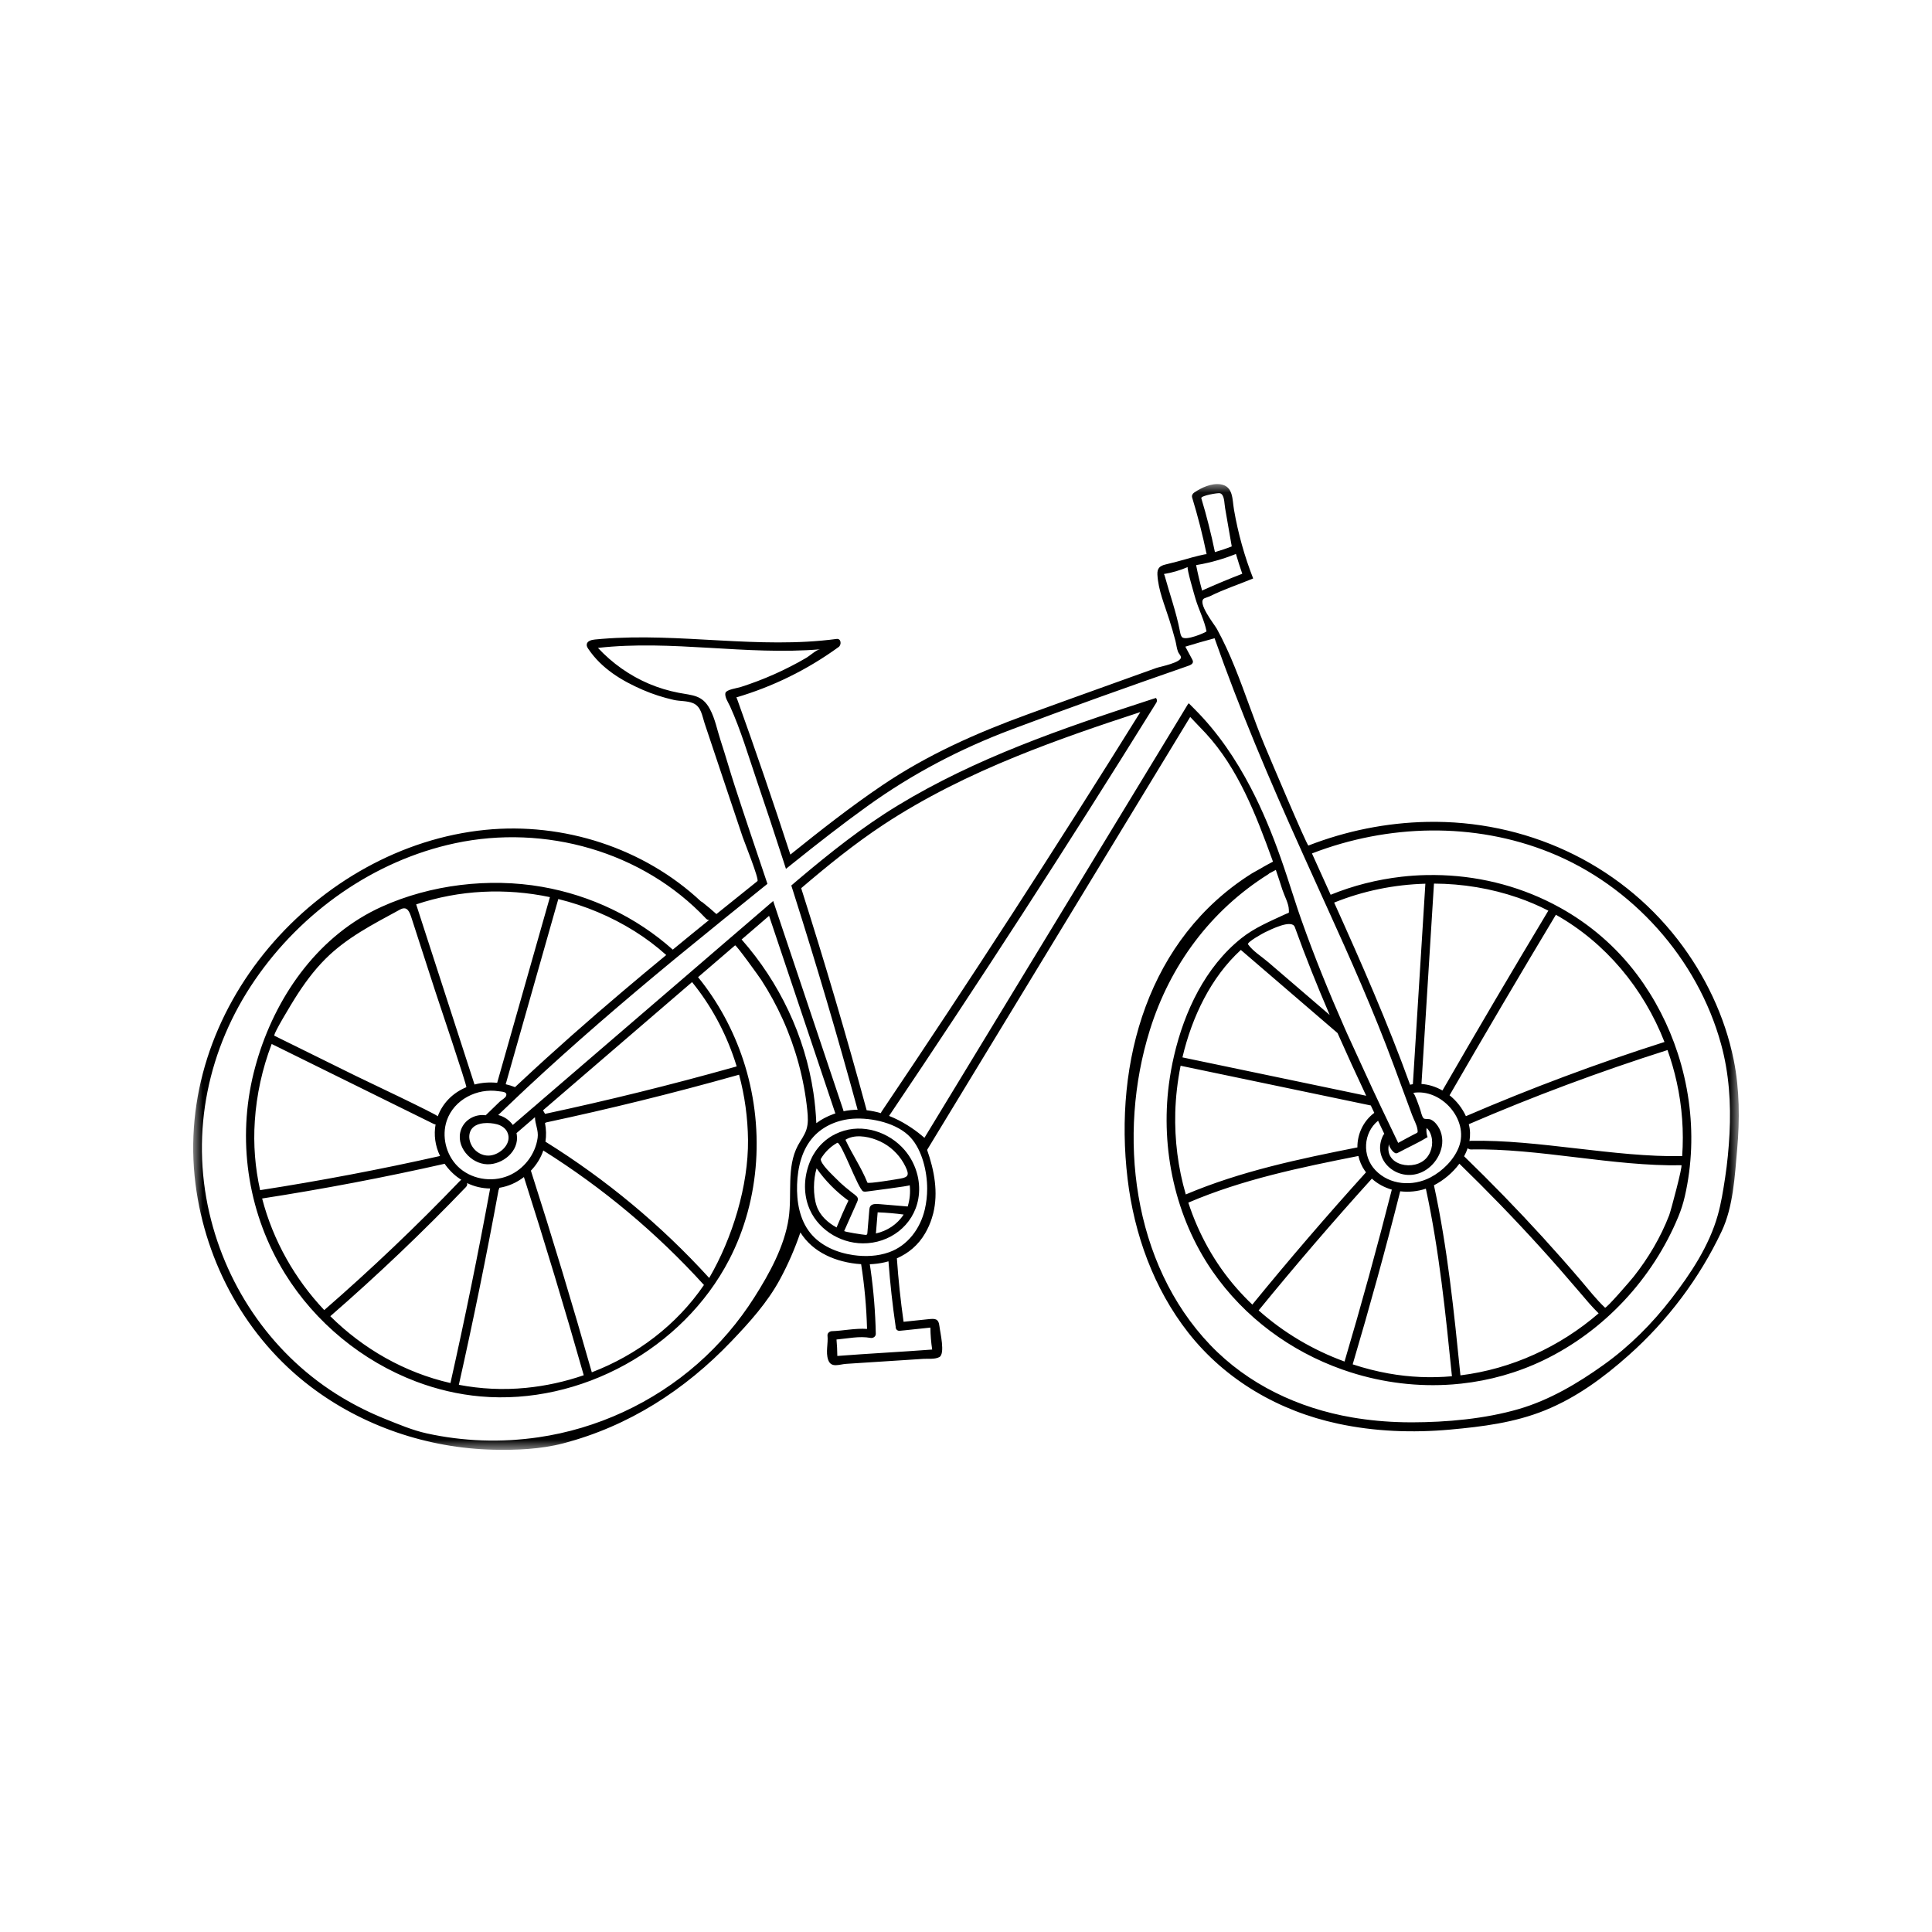 <svg width="100" height="100" viewBox="0 0 100 100" fill="none" xmlns="http://www.w3.org/2000/svg">
<path d="M45.44 62.321C45.227 62.309 45.021 62.33 44.999 62.589C44.963 63.002 44.931 63.416 44.894 63.828C44.892 63.854 44.888 63.882 44.868 63.9C44.848 63.918 44.819 63.918 44.793 63.917C44.688 63.913 43.667 63.757 43.696 63.714C43.917 63.22 44.137 62.725 44.357 62.231C44.386 62.167 44.415 62.098 44.4 62.03C44.385 61.954 44.319 61.899 44.258 61.851C43.918 61.583 43.582 61.325 43.282 61.011C43.101 60.823 42.481 60.264 42.481 59.993C42.691 59.633 42.987 59.349 43.331 59.154C43.528 59.043 44.428 61.58 44.679 61.665C44.753 61.69 44.834 61.678 44.912 61.667C45.078 61.641 47.087 61.392 47.087 61.346C47.129 61.726 47.091 62.083 46.983 62.448C46.506 62.406 46.029 62.367 45.552 62.328C45.515 62.326 45.477 62.323 45.44 62.321ZM45.337 63.844C45.368 63.479 45.398 63.114 45.427 62.75C45.431 62.751 45.437 62.751 45.441 62.751C45.889 62.767 46.332 62.805 46.772 62.865C46.435 63.384 45.914 63.712 45.337 63.844ZM43.3 63.533C42.839 63.282 42.432 62.909 42.266 62.413C42.079 61.858 42.093 61.035 42.266 60.48C42.266 60.478 42.268 60.475 42.268 60.474C42.719 61.118 43.269 61.674 43.914 62.145C43.694 62.603 43.491 63.065 43.301 63.533H43.3ZM45.359 58.997C45.502 59.051 45.636 59.115 45.751 59.181C46.23 59.456 46.625 59.879 46.864 60.377C47.073 60.81 47.023 60.931 46.601 61.004C46.457 61.029 44.926 61.288 44.897 61.212C44.584 60.43 44.109 59.749 43.76 58.995C44.203 58.715 44.845 58.799 45.359 58.997ZM47.491 60.837C47.375 60.356 47.146 59.901 46.823 59.526C46.011 58.582 44.656 58.142 43.477 58.595C43.339 58.648 43.203 58.712 43.074 58.786C42.755 58.974 42.472 59.226 42.246 59.541C42.24 59.55 42.233 59.557 42.227 59.566C42.131 59.704 42.045 59.853 41.973 60.015C41.954 60.053 41.937 60.094 41.921 60.133C41.609 60.903 41.589 61.704 41.831 62.401C42.242 63.575 43.428 64.348 44.656 64.356C46.043 64.367 47.285 63.438 47.531 62.05C47.603 61.648 47.586 61.233 47.491 60.837Z" fill="black"/>
<mask id="mask0_2320_1216" style="mask-type:luminance" maskUnits="userSpaceOnUse" x="10" y="25" width="80" height="51">
<path d="M10 25.056H90V75.044H10V25.056Z" fill="white"/>
</mask>
<g mask="url(#mask0_2320_1216)">
<path d="M89.52 58.669C89.48 59.437 89.407 60.206 89.291 60.965C89.188 61.638 89.088 62.273 88.912 62.897C88.465 64.488 87.513 65.919 86.514 67.215C85.514 68.513 84.342 69.687 83.009 70.64C81.668 71.599 80.204 72.469 78.6 72.935C76.851 73.442 74.885 73.616 73.071 73.62C72.93 73.62 72.79 73.618 72.649 73.615C71.757 73.597 70.867 73.516 69.987 73.366C67.216 72.891 64.597 71.662 62.639 69.612C58.6 65.384 57.825 58.737 59.517 53.312C60.558 49.975 62.651 47.132 65.643 45.253C65.662 45.24 65.68 45.226 65.696 45.209C65.808 45.147 65.923 45.084 66.037 45.026C66.154 45.366 66.265 45.709 66.376 46.052C66.472 46.348 66.705 46.772 66.71 47.08C66.714 47.3 66.747 47.217 66.534 47.316C65.746 47.685 64.94 48.014 64.253 48.562C62.386 50.05 61.303 52.351 60.771 54.635C60.656 55.124 60.568 55.62 60.502 56.117C60.067 59.471 60.828 63.008 62.758 65.8C64.421 68.203 66.808 69.94 69.47 70.884L69.681 70.955C69.752 70.979 69.822 71.004 69.894 71.027C71.599 71.572 73.404 71.793 75.195 71.657C75.342 71.647 75.49 71.633 75.636 71.616C77.091 71.458 78.528 71.061 79.888 70.407C83.019 68.901 85.542 66.189 86.869 62.978C87.013 62.629 87.123 62.285 87.207 61.917C87.393 61.106 87.5 60.277 87.532 59.444C87.596 57.781 87.356 56.107 86.842 54.525C86.368 53.064 85.658 51.681 84.74 50.453C83.648 48.995 82.28 47.83 80.745 46.979C80.619 46.908 80.492 46.84 80.364 46.776C78.491 45.815 76.392 45.307 74.25 45.291C74.102 45.289 73.954 45.289 73.805 45.294C73.384 45.303 72.962 45.331 72.541 45.38C71.273 45.526 70.04 45.838 68.874 46.313C68.552 45.6 68.228 44.887 67.907 44.174C71.832 42.658 76.291 42.539 80.226 44.125C84.481 45.838 87.867 49.614 89.083 54.047C89.497 55.551 89.599 57.117 89.52 58.669ZM73.13 56.117C73.082 56.125 73.033 56.135 72.986 56.145C72.986 56.143 72.984 56.142 72.984 56.141C71.826 52.938 70.456 49.823 69.056 46.718C70.553 46.113 72.16 45.786 73.777 45.741C73.562 49.2 73.346 52.659 73.13 56.117ZM74.662 56.442C74.66 56.443 74.66 56.443 74.66 56.443C74.325 56.253 73.956 56.133 73.575 56.106C73.575 56.106 73.575 56.105 73.575 56.104C73.792 52.649 74.007 49.191 74.222 45.735C75.698 45.741 77.174 45.983 78.574 46.466C79.117 46.654 79.641 46.878 80.142 47.135C78.287 50.221 76.46 53.325 74.662 56.442ZM86.153 53.933C82.665 55.042 79.237 56.325 75.875 57.773C75.684 57.354 75.39 56.98 75.029 56.692C76.838 53.562 78.672 50.447 80.532 47.348C83.112 48.799 85.07 51.165 86.153 53.932V53.933ZM76.129 59.049C76.104 59.049 76.081 59.054 76.059 59.061C76.108 58.776 76.102 58.482 76.025 58.188C79.378 56.742 82.8 55.466 86.28 54.36C86.291 54.357 86.3 54.352 86.309 54.348C86.502 54.889 86.662 55.444 86.787 56.01C87.066 57.273 87.16 58.564 87.069 59.84C83.571 59.907 79.617 58.977 76.129 59.049ZM81.803 66.25C81.162 65.5 80.509 64.761 79.845 64.032C78.535 62.597 77.179 61.203 75.782 59.849C75.855 59.711 75.919 59.571 75.968 59.426C76.003 59.468 76.057 59.495 76.129 59.495C79.623 59.423 83.527 60.381 87.027 60.313C87.112 60.311 86.486 62.669 86.394 62.906C85.95 64.054 85.319 65.116 84.557 66.081C84.423 66.252 83.139 67.743 83.075 67.684C82.612 67.247 82.219 66.736 81.803 66.25ZM74.221 61.351C74.221 61.35 74.221 61.35 74.221 61.35C74.714 61.098 75.19 60.705 75.537 60.233C76.976 61.631 78.373 63.071 79.72 64.556C80.415 65.322 81.095 66.099 81.764 66.886C82.083 67.263 82.397 67.639 82.745 67.978C80.734 69.716 78.234 70.863 75.592 71.188C75.258 67.886 74.925 64.6 74.221 61.351ZM72.475 61.662C72.475 61.662 72.475 61.662 72.475 61.661C72.918 61.715 73.375 61.669 73.803 61.526C74.495 64.733 74.823 67.977 75.152 71.235C74.069 71.331 72.967 71.288 71.866 71.089C71.239 70.976 70.619 70.818 70.015 70.618C70.893 67.65 71.717 64.665 72.475 61.662ZM71.007 61.007C71.304 61.277 71.659 61.465 72.04 61.574V61.575C71.283 64.556 70.468 67.524 69.593 70.473C67.963 69.88 66.443 68.981 65.147 67.826C67.043 65.504 68.996 63.23 71.007 61.007ZM70.311 59.833C70.37 60.101 70.478 60.361 70.644 60.599C70.664 60.626 70.686 60.651 70.705 60.678C68.686 62.91 66.724 65.193 64.82 67.525C64.532 67.252 64.258 66.964 63.996 66.666C62.868 65.376 62.034 63.863 61.507 62.248C64.321 61.043 67.322 60.426 70.311 59.833ZM73.83 58.513C73.83 58.472 73.833 58.43 73.838 58.388C73.922 58.448 73.979 58.538 74.022 58.632C74.213 59.047 74.143 59.568 73.85 59.918C73.237 60.655 71.603 60.339 71.898 59.201C71.864 59.336 72.127 59.702 72.265 59.696C72.311 59.693 72.353 59.67 72.394 59.649C72.892 59.382 73.409 59.152 73.892 58.858C73.852 58.748 73.831 58.631 73.83 58.513ZM73.426 60.737C74.029 60.54 74.5 59.976 74.624 59.357C74.709 58.933 74.609 58.486 74.324 58.156C74.248 58.067 74.152 57.989 74.045 57.943C73.955 57.906 73.757 57.937 73.694 57.89C73.595 57.817 73.543 57.513 73.5 57.4C73.472 57.326 73.219 56.555 73.136 56.568C74.597 56.321 76.049 57.953 75.513 59.363C75.259 60.03 74.667 60.613 74.043 60.941C73.124 61.425 71.927 61.346 71.188 60.566C70.49 59.831 70.561 58.635 71.328 58.009C71.436 58.236 71.545 58.463 71.652 58.691C71.629 58.709 71.607 58.734 71.591 58.767C70.984 59.976 72.225 61.13 73.426 60.737ZM70.952 57.219C71.013 57.347 71.072 57.473 71.132 57.599C71.132 57.6 71.132 57.6 71.133 57.601C70.561 58.028 70.251 58.705 70.259 59.389C67.24 59.988 64.221 60.62 61.376 61.824V61.823C60.975 60.447 60.793 59.006 60.832 57.569C60.855 56.787 60.946 55.975 61.108 55.163C64.391 55.85 67.671 56.535 70.952 57.219ZM65.476 48.255C65.75 48.127 66.865 47.553 67.02 47.988C67.572 49.523 68.18 51.036 68.825 52.535C68.123 51.932 67.421 51.329 66.719 50.726C66.361 50.417 66.001 50.11 65.643 49.802C65.315 49.52 64.846 49.23 64.599 48.88C64.523 48.772 65.376 48.302 65.476 48.255ZM69.233 53.473V53.475C69.714 54.562 70.209 55.642 70.714 56.716C67.544 56.054 64.374 55.391 61.203 54.73C61.695 52.632 62.679 50.583 64.228 49.167C64.234 49.175 64.244 49.184 64.252 49.191C65.912 50.617 67.573 52.045 69.233 53.473ZM64.733 40.761C63.961 39.281 63.02 37.895 61.845 36.717C61.741 36.613 61.636 36.508 61.532 36.402C61.513 36.418 61.493 36.439 61.476 36.466C61.413 36.572 61.348 36.679 61.284 36.784C56.804 44.153 52.326 51.524 47.849 58.893C47.8 58.849 47.749 58.807 47.697 58.765C47.471 58.578 47.23 58.404 46.981 58.249C46.674 58.056 46.351 57.89 46.018 57.759C50.701 50.806 55.256 43.765 59.682 36.642C59.737 36.552 59.794 36.463 59.85 36.373C59.907 36.279 59.888 36.188 59.83 36.126C59.685 36.174 59.539 36.221 59.392 36.268C54.951 37.71 50.495 39.245 46.487 41.68C44.645 42.798 42.966 44.134 41.325 45.52C41.201 45.624 41.08 45.728 40.958 45.833C41.006 45.983 41.055 46.135 41.101 46.285C42.275 49.98 43.371 53.699 44.39 57.441C44.148 57.442 43.904 57.466 43.661 57.518C43.661 57.502 43.657 57.483 43.651 57.465C42.492 54.006 41.332 50.548 40.171 47.089C40.121 46.937 40.07 46.787 40.02 46.636C39.898 46.74 39.778 46.843 39.656 46.95C39.133 47.398 38.611 47.848 38.087 48.299C37.975 48.395 37.861 48.492 37.748 48.589C37.123 49.128 36.498 49.665 35.873 50.203C35.759 50.3 35.647 50.398 35.534 50.495C34.869 51.067 34.201 51.639 33.535 52.213C31.64 53.842 29.743 55.475 27.848 57.104C27.847 57.106 27.845 57.107 27.844 57.11C27.733 57.204 27.624 57.298 27.515 57.392C27.508 57.385 27.502 57.378 27.495 57.372C27.5 57.38 27.504 57.388 27.508 57.397C27.186 57.675 26.865 57.951 26.543 58.227C26.364 57.972 26.087 57.787 25.787 57.714C26.105 57.407 26.427 57.1 26.751 56.797C26.822 56.727 26.895 56.66 26.966 56.593C27.005 56.555 27.046 56.517 27.085 56.482C27.154 56.416 27.222 56.353 27.291 56.288C29.722 54.022 32.246 51.854 34.81 49.735C34.924 49.642 35.036 49.549 35.15 49.456C35.785 48.934 36.423 48.414 37.062 47.898C37.179 47.802 37.295 47.707 37.411 47.613C37.636 47.432 37.858 47.253 38.081 47.073C38.506 46.732 38.928 46.389 39.352 46.045C39.476 45.947 39.599 45.847 39.722 45.748C39.673 45.602 39.624 45.455 39.575 45.309C39.057 43.767 38.533 42.229 38.031 40.681C37.777 39.9 37.555 39.107 37.298 38.327C37.118 37.782 37.017 37.204 36.741 36.694C36.347 35.968 35.854 35.998 35.125 35.858C34.601 35.757 34.087 35.602 33.597 35.395C32.595 34.971 31.692 34.331 30.95 33.535C34.778 33.105 38.62 33.93 42.45 33.608C42.261 33.624 41.917 33.942 41.746 34.042C41.477 34.2 41.204 34.35 40.927 34.491C40.373 34.776 39.803 35.029 39.222 35.251C38.93 35.362 38.636 35.464 38.339 35.56C38.153 35.618 37.608 35.692 37.552 35.858C37.486 36.058 37.707 36.382 37.788 36.56C38.345 37.792 38.736 39.123 39.171 40.402C39.639 41.775 40.092 43.153 40.539 44.532C40.587 44.678 40.633 44.825 40.681 44.972C40.804 44.873 40.927 44.774 41.052 44.675C42.315 43.661 43.592 42.664 44.905 41.719C47.229 40.05 49.69 38.76 52.367 37.753C55.4 36.61 58.456 35.524 61.518 34.459C61.619 34.424 61.739 34.366 61.746 34.259C61.749 34.207 61.724 34.158 61.699 34.112C61.583 33.899 61.469 33.684 61.353 33.471C61.854 33.316 62.358 33.172 62.866 33.036C64.171 36.743 65.701 40.348 67.316 43.93C67.376 44.067 67.439 44.202 67.499 44.339C67.823 45.055 68.147 45.77 68.469 46.486C68.529 46.62 68.591 46.755 68.652 46.888C69.888 49.607 71.106 52.344 72.142 55.148C72.35 55.712 72.559 56.277 72.768 56.841C72.875 57.131 72.981 57.42 73.089 57.71C73.174 57.943 73.329 58.208 73.367 58.455C73.396 58.645 73.384 58.614 73.192 58.714C72.916 58.857 72.642 59.005 72.37 59.156C72.076 58.547 71.783 57.936 71.493 57.324C70.889 56.057 70.318 54.775 69.728 53.501C69.682 53.399 69.638 53.298 69.593 53.196C68.787 51.367 68.033 49.52 67.368 47.638C67.358 47.613 67.35 47.588 67.341 47.563C67.291 47.422 67.242 47.279 67.194 47.136C67.183 47.105 67.173 47.074 67.162 47.042C66.916 46.306 66.686 45.56 66.434 44.824C66.385 44.681 66.335 44.538 66.285 44.397C65.851 43.163 65.345 41.933 64.733 40.761ZM41.469 45.972C42.834 44.807 44.228 43.676 45.724 42.688C47.875 41.27 50.203 40.131 52.587 39.16C54.699 38.3 56.857 37.564 59.024 36.857C54.684 43.831 50.218 50.726 45.629 57.539C45.611 57.566 45.601 57.591 45.596 57.616C45.354 57.545 45.107 57.495 44.858 57.466C43.812 53.611 42.68 49.778 41.469 45.972ZM47.866 62.608C47.636 63.583 46.99 64.473 46.015 64.817C45.427 65.026 44.785 65.053 44.169 64.964C43.319 64.842 42.47 64.482 41.934 63.81C41.383 63.12 41.227 62.188 41.257 61.306C41.288 60.415 41.509 59.49 42.109 58.834C42.628 58.266 43.391 57.955 44.157 57.904C45.123 57.839 46.451 58.133 47.131 58.876C47.737 59.537 47.992 60.659 47.99 61.529C47.99 61.887 47.95 62.254 47.866 62.608ZM46.571 68.881C46.658 68.874 46.746 68.865 46.833 68.856C47.275 68.811 47.717 68.759 48.158 68.716C48.161 69.099 48.193 69.476 48.249 69.852C46.614 69.976 44.975 70.058 43.34 70.184C43.337 69.899 43.323 69.616 43.297 69.333C43.875 69.282 44.487 69.145 45.051 69.249C45.187 69.274 45.333 69.189 45.331 69.034C45.308 67.921 45.218 66.813 45.062 65.712C45.048 65.621 45.034 65.528 45.02 65.437C45.082 65.436 45.144 65.432 45.206 65.426C45.473 65.405 45.736 65.359 45.987 65.286C46.071 66.415 46.196 67.544 46.359 68.665C46.359 68.667 46.359 68.667 46.359 68.668C46.357 68.702 46.361 68.733 46.373 68.761V68.762C46.4 68.836 46.466 68.891 46.571 68.881ZM38.386 48.627C38.663 48.389 38.941 48.151 39.218 47.912C39.415 47.742 39.611 47.574 39.807 47.403C40.946 50.795 42.083 54.189 43.221 57.582C43.227 57.599 43.234 57.615 43.243 57.629C43.211 57.639 43.176 57.651 43.144 57.662C42.803 57.786 42.507 57.944 42.253 58.135C42.23 57.609 42.181 57.083 42.103 56.56C41.664 53.614 40.342 50.848 38.386 48.627ZM26.175 56.12C27.082 52.924 27.991 49.729 28.898 46.534C28.898 46.535 28.899 46.535 28.899 46.535C30.289 46.877 31.626 47.435 32.848 48.2C33.433 48.567 33.98 48.979 34.484 49.432C33.727 50.054 32.972 50.684 32.222 51.321C30.443 52.828 28.692 54.372 26.984 55.966C26.875 56.065 26.766 56.168 26.657 56.27C26.501 56.208 26.34 56.158 26.175 56.12ZM25.806 61.594C25.828 61.565 25.841 61.527 25.842 61.481H25.843C26.291 61.409 26.728 61.226 27.117 60.924C27.117 60.924 27.117 60.924 27.118 60.924C28.205 64.326 29.238 67.746 30.214 71.182C29.248 71.515 28.242 71.737 27.222 71.836C26.034 71.953 24.871 71.891 23.751 71.678C23.751 71.677 23.75 71.677 23.75 71.677C24.501 68.33 25.188 64.968 25.806 61.594ZM24.119 61.439C24.18 61.376 24.193 61.301 24.175 61.235C24.551 61.418 24.959 61.513 25.37 61.516C24.751 64.886 24.066 68.243 23.315 71.586C20.945 71.046 18.798 69.815 17.097 68.128C17.096 68.128 17.096 68.128 17.096 68.127C19.537 66.005 21.88 63.775 24.119 61.439ZM23.014 60.237H23.015C23.035 60.267 23.057 60.299 23.079 60.328C23.309 60.634 23.582 60.882 23.88 61.071V61.072C23.854 61.082 23.828 61.099 23.804 61.125C21.566 63.459 19.223 65.688 16.783 67.81C15.264 66.201 14.134 64.215 13.568 62.034C16.736 61.543 19.887 60.944 23.014 60.237ZM22.45 58.175C22.482 58.19 22.515 58.199 22.546 58.2C22.449 58.731 22.519 59.3 22.777 59.833C22.777 59.833 22.777 59.833 22.777 59.834C19.693 60.528 16.587 61.117 13.464 61.602C13.206 60.45 13.106 59.248 13.189 58.023C13.278 56.66 13.576 55.312 14.062 54.036C16.858 55.415 19.654 56.795 22.45 58.175ZM21.541 46.811C23.774 46.059 26.175 45.954 28.464 46.435C27.553 49.639 26.643 52.842 25.733 56.047C25.732 56.047 25.732 56.047 25.732 56.047C25.344 56.006 24.945 56.034 24.561 56.134C23.553 53.026 22.547 49.918 21.541 46.811ZM21.709 48.776C21.981 49.615 22.253 50.455 22.525 51.294C22.66 51.712 24.193 56.251 24.137 56.274C23.404 56.577 22.897 57.131 22.658 57.782C22.683 57.713 18.778 55.866 18.42 55.69C17.015 54.997 15.611 54.3 14.204 53.61C14.104 53.561 15.159 51.842 15.262 51.679C15.724 50.944 16.238 50.236 16.853 49.624C17.948 48.533 19.299 47.844 20.639 47.115C20.659 47.104 20.68 47.092 20.701 47.081C21.084 46.872 21.196 47.189 21.311 47.545L21.709 48.776ZM28.121 59.55C31.2 61.482 33.993 63.819 36.437 66.51C35.02 68.587 32.959 70.138 30.632 71.03C29.64 67.534 28.589 64.055 27.479 60.594C27.788 60.27 27.998 59.916 28.121 59.55ZM37.932 55.253C34.718 56.155 31.476 56.956 28.212 57.654C28.178 57.591 28.143 57.529 28.106 57.469C30.677 55.257 33.249 53.045 35.821 50.833C36.791 52.026 37.531 53.392 38.021 54.855C38.059 54.967 38.095 55.082 38.131 55.197C38.064 55.215 37.999 55.235 37.932 55.253ZM28.209 58.129C28.23 58.122 28.25 58.111 28.268 58.097C31.561 57.393 34.83 56.588 38.072 55.677C38.132 55.66 38.193 55.643 38.254 55.626C38.547 56.716 38.704 57.85 38.717 59C38.741 61.368 37.91 64.084 36.708 66.148C36.701 66.14 36.695 66.133 36.688 66.126C34.211 63.409 31.374 61.053 28.254 59.107C28.247 59.103 28.24 59.098 28.232 59.094C28.281 58.776 28.272 58.45 28.209 58.129ZM25.769 58.206C25.973 58.27 26.162 58.4 26.254 58.59C26.535 59.169 25.91 59.748 25.376 59.808C24.865 59.865 24.4 59.487 24.304 58.988C24.266 58.79 24.302 58.573 24.428 58.415C24.704 58.074 25.33 58.091 25.712 58.19C25.731 58.194 25.75 58.2 25.769 58.206ZM25.139 57.727C24.624 57.65 24.066 57.929 23.868 58.456C23.548 59.319 24.36 60.24 25.218 60.263C26.021 60.283 26.882 59.584 26.748 58.722C26.744 58.699 26.739 58.675 26.733 58.651C27.052 58.376 27.369 58.103 27.688 57.828C27.69 57.829 27.691 57.831 27.691 57.834C27.692 58.182 27.882 58.501 27.828 58.895C27.71 59.753 27.111 60.528 26.311 60.858C25.433 61.221 24.351 61.035 23.678 60.358C23.08 59.754 22.852 58.804 23.126 58C23.499 56.907 24.704 56.311 25.809 56.482C26.003 56.512 26.264 56.503 26.199 56.715C26.163 56.833 25.957 56.934 25.871 57.017C25.626 57.252 25.381 57.488 25.139 57.727ZM39.051 67.14C38.239 68.422 37.245 69.588 36.105 70.589C33.799 72.616 30.902 73.953 27.868 74.394C25.947 74.674 23.975 74.61 22.08 74.19C21.359 74.032 20.627 73.722 19.938 73.445C19.166 73.135 18.418 72.764 17.703 72.336C14.201 70.236 11.751 66.743 10.833 62.77C9.864 58.567 10.767 54.261 13.197 50.719C15.617 47.192 19.359 44.54 23.556 43.645C28.206 42.654 33.257 44.062 36.544 47.548C36.595 47.601 36.652 47.62 36.707 47.615C36.077 48.125 35.448 48.635 34.823 49.153C32.944 47.475 30.585 46.343 28.055 45.902C25.317 45.424 22.29 45.786 19.751 46.935C16.576 48.372 14.406 51.373 13.379 54.645C13.32 54.834 13.264 55.025 13.213 55.215C13.156 55.424 13.104 55.632 13.057 55.841C12.289 59.288 12.894 62.924 14.751 65.923C16.321 68.457 18.748 70.452 21.532 71.507C22.603 71.913 23.728 72.178 24.87 72.279C30.039 72.736 35.347 69.818 37.74 65.205C39.377 62.049 39.58 58.233 38.471 54.873C37.957 53.316 37.166 51.85 36.132 50.578C36.77 50.029 37.408 49.48 38.047 48.932C38.098 48.887 39.306 50.571 39.408 50.728C39.826 51.375 40.196 52.053 40.513 52.755C41.182 54.242 41.619 55.838 41.785 57.463C41.82 57.802 41.843 58.153 41.736 58.476C41.64 58.77 41.444 59.02 41.298 59.292C40.7 60.418 41.006 61.794 40.821 63.057C40.608 64.5 39.823 65.925 39.051 67.14ZM61.071 32.675C61.069 32.662 61.067 32.65 61.065 32.637C60.88 31.681 60.539 30.732 60.281 29.793C60.272 29.76 60.258 29.734 60.241 29.712C60.677 29.641 61.08 29.52 61.479 29.351C61.404 29.383 61.837 30.849 61.879 30.992C62.042 31.547 62.342 32.115 62.449 32.676C62.457 32.716 61.345 33.209 61.169 32.964C61.109 32.881 61.091 32.776 61.071 32.675ZM62.543 29.124C62.687 29.091 62.83 29.054 62.973 29.012C63.297 28.922 63.618 28.813 63.933 28.688C63.947 28.682 63.958 28.677 63.971 28.669C64.071 29.013 64.181 29.357 64.3 29.698C63.618 29.961 62.942 30.243 62.273 30.542C62.254 30.552 62.236 30.561 62.223 30.574C62.103 30.137 61.999 29.697 61.911 29.25C62.124 29.215 62.334 29.174 62.543 29.124ZM62.179 25.787C62.141 25.657 63.036 25.502 63.141 25.529C63.386 25.593 63.362 26.026 63.41 26.292C63.528 26.955 63.636 27.619 63.755 28.281C63.47 28.395 63.178 28.492 62.884 28.576C62.691 27.635 62.456 26.707 62.179 25.787ZM89.739 54.877C89.281 52.603 88.253 50.457 86.835 48.627C83.732 44.624 78.906 42.44 73.868 42.541C71.759 42.583 69.679 43.005 67.723 43.765C67.654 43.792 65.629 38.997 65.446 38.558C64.893 37.231 64.452 35.861 63.911 34.53C63.638 33.856 63.337 33.191 62.987 32.554C62.866 32.332 61.92 31.158 62.344 30.967C62.431 30.929 62.531 30.9 62.623 30.862C63.339 30.504 64.124 30.249 64.864 29.941C64.414 28.794 64.081 27.602 63.872 26.387C63.779 25.851 63.843 25.173 63.178 25.068C62.712 24.997 62.181 25.24 61.807 25.498C61.727 25.552 61.675 25.65 61.705 25.75C62.001 26.718 62.25 27.698 62.455 28.688C62.448 28.653 61.709 28.849 61.665 28.861C61.587 28.883 61.511 28.906 61.433 28.928C61.066 29.033 60.699 29.13 60.33 29.217C60.036 29.287 59.892 29.407 59.907 29.734C59.947 30.548 60.291 31.331 60.53 32.1C60.641 32.455 60.748 32.81 60.841 33.17C60.888 33.352 60.905 33.565 60.976 33.738C61.011 33.827 61.098 33.904 61.123 33.995C61.202 34.289 60.042 34.506 59.855 34.573C59.105 34.841 58.355 35.111 57.605 35.381C56.124 35.912 54.643 36.446 53.165 36.984C50.521 37.948 47.998 39.069 45.658 40.652C44.017 41.761 42.456 42.99 40.909 44.233C40.031 41.532 39.111 38.844 38.15 36.172C38.14 36.143 38.125 36.118 38.108 36.099C40.014 35.537 41.798 34.659 43.41 33.487C43.565 33.375 43.543 33.038 43.298 33.072C39.263 33.61 35.201 32.738 31.154 33.068C31.032 33.078 30.912 33.089 30.79 33.101C30.61 33.117 30.386 33.181 30.369 33.36C30.361 33.447 30.409 33.526 30.458 33.597C31.142 34.605 32.173 35.232 33.27 35.707C33.785 35.931 34.324 36.102 34.872 36.227C35.198 36.301 35.557 36.266 35.87 36.395C36.294 36.571 36.339 37.043 36.47 37.438C36.864 38.62 37.259 39.801 37.655 40.981C37.917 41.761 38.178 42.541 38.44 43.323C38.515 43.545 39.308 45.52 39.205 45.605C39.166 45.637 39.126 45.668 39.086 45.702C38.417 46.236 37.748 46.773 37.082 47.312C36.848 47.101 36.606 46.898 36.358 46.701C36.336 46.682 36.309 46.669 36.284 46.66C33.324 43.887 29.16 42.552 25.128 42.953C20.779 43.385 16.728 45.71 13.925 49.035C11.046 52.451 9.551 56.815 10.119 61.282C10.642 65.397 12.761 69.253 16.07 71.767C18.777 73.825 22.14 74.956 25.53 75.037C26.725 75.065 27.994 75.011 29.151 74.708C32.534 73.823 35.445 71.95 37.852 69.43C38.789 68.451 39.721 67.419 40.369 66.221C40.79 65.443 41.144 64.63 41.428 63.792C41.743 64.29 42.189 64.69 42.768 64.973C42.896 65.037 43.032 65.096 43.176 65.148C43.312 65.199 43.456 65.242 43.606 65.281C43.922 65.363 44.247 65.415 44.572 65.433C44.747 66.544 44.848 67.66 44.878 68.785C44.275 68.741 43.652 68.881 43.053 68.902C42.944 68.905 42.818 69.002 42.831 69.125C42.875 69.537 42.727 69.981 42.865 70.382C43.017 70.825 43.437 70.616 43.798 70.593C44.104 70.574 44.41 70.554 44.718 70.533C45.392 70.489 46.067 70.447 46.741 70.403C47.089 70.38 47.435 70.357 47.783 70.335C48.047 70.317 48.369 70.368 48.615 70.246C48.937 70.085 48.659 68.96 48.626 68.65C48.58 68.228 48.386 68.247 48.023 68.284C47.605 68.327 47.188 68.375 46.769 68.416C46.614 67.325 46.499 66.23 46.422 65.13C47.013 64.873 47.527 64.453 47.884 63.838C48.031 63.586 48.145 63.328 48.228 63.066C48.257 62.979 48.281 62.891 48.304 62.803C48.569 61.724 48.365 60.594 47.987 59.518C52.527 52.049 57.067 44.58 61.605 37.109C61.602 37.113 62.352 37.891 62.404 37.949C64.096 39.783 65.014 42.189 65.854 44.501C65.866 44.533 65.877 44.566 65.888 44.599C65.807 44.64 65.729 44.684 65.65 44.727C65.643 44.731 65.635 44.734 65.628 44.738C65.542 44.784 65.456 44.832 65.372 44.88C65.362 44.886 65.353 44.89 65.344 44.899L64.803 45.204C59.447 48.566 57.636 54.928 58.364 61.022C58.706 63.885 59.717 66.697 61.504 68.977C63.435 71.44 66.206 73.035 69.247 73.688C71.151 74.098 73.116 74.171 75.053 73.996C76.731 73.844 78.385 73.638 79.959 73.002C81.598 72.338 82.989 71.313 84.299 70.148C86.314 68.355 87.963 66.168 89.115 63.727C89.712 62.461 89.791 60.888 89.914 59.506C90.051 57.964 90.044 56.4 89.739 54.877Z" fill="black"/>
</g>
</svg>
